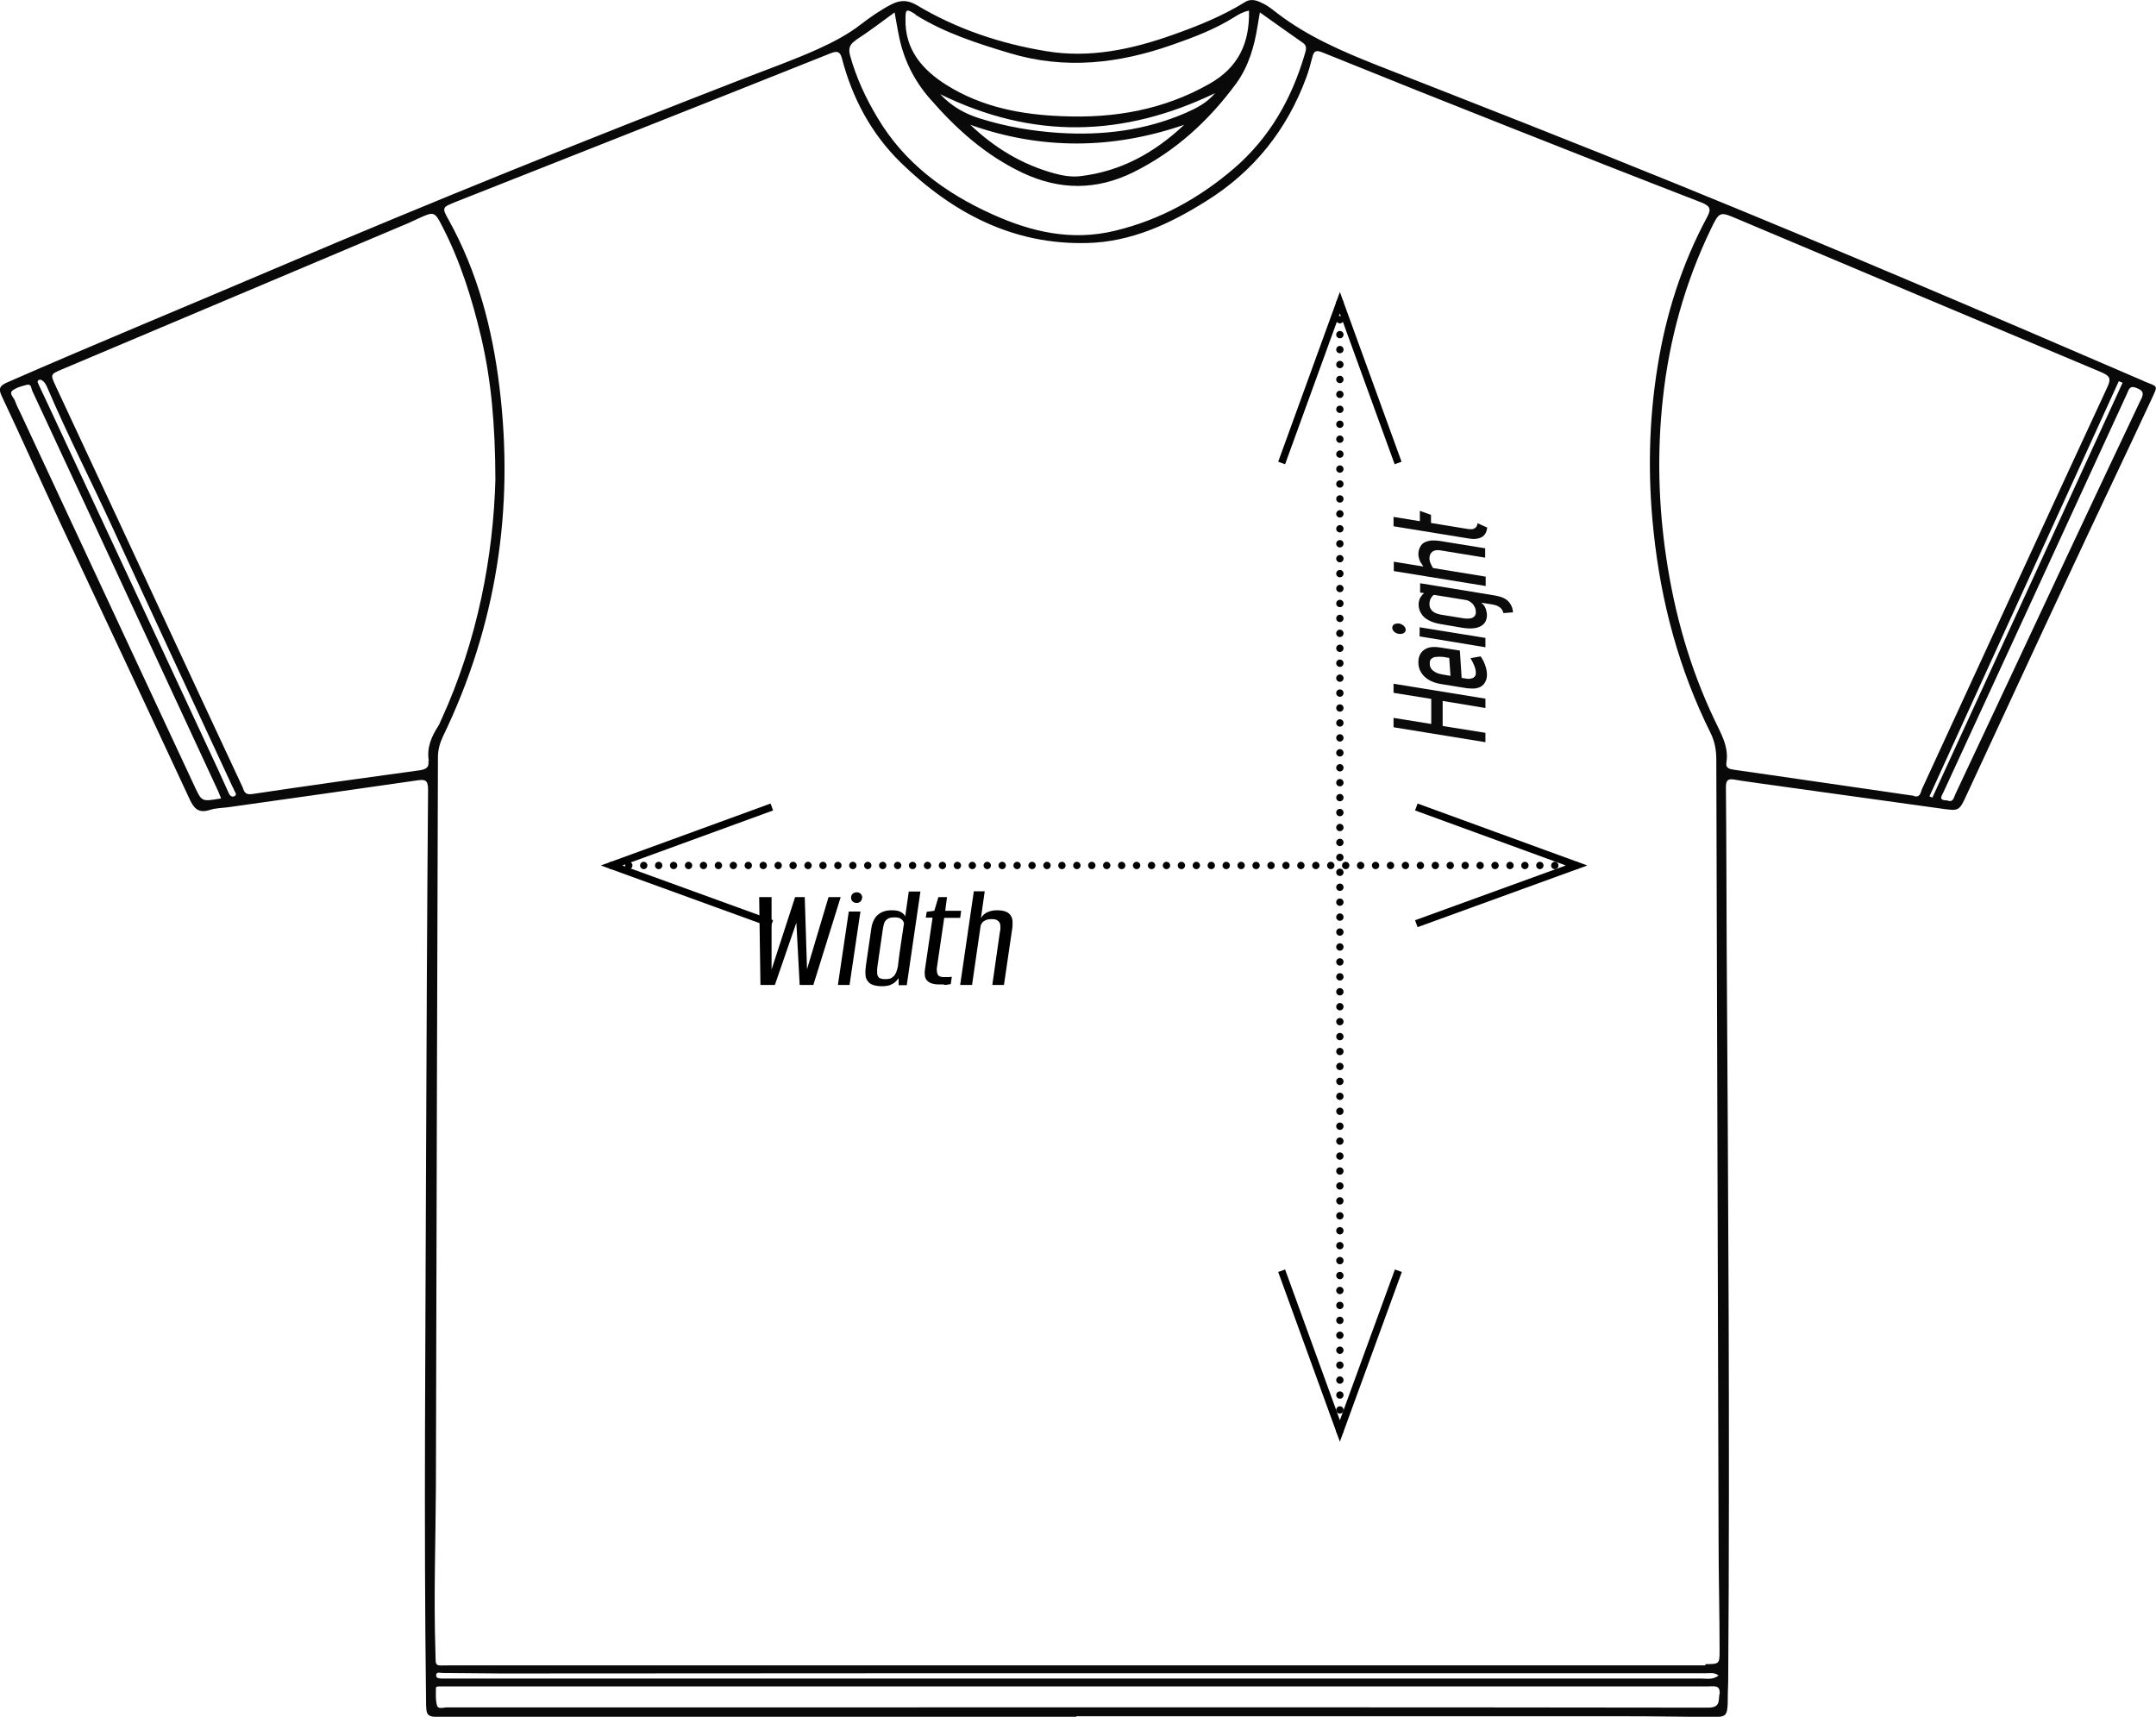 <svg xmlns="http://www.w3.org/2000/svg" id="Layer_2" data-name="Layer 2" viewBox="0 0 85.17 67.82"><defs><style>
      .cls-1 {
        fill: #09090a;
      }

      .cls-1, .cls-2, .cls-3 {
        stroke-width: 0px;
      }

      .cls-2 {
        fill: #000;
      }

      .cls-4 {
        stroke-dasharray: 0 0 0 .59;
      }

      .cls-4, .cls-5, .cls-6 {
        stroke-linecap: round;
        stroke-linejoin: round;
      }

      .cls-4, .cls-5, .cls-6, .cls-7 {
        fill: none;
        stroke: #000;
        stroke-width: .29px;
      }

      .cls-6 {
        stroke-dasharray: 0 0 0 .59;
      }

      .cls-7 {
        stroke-miterlimit: 7;
      }

      .cls-3 {
        fill: #0b0b0b;
      }
    </style></defs><g id="Layer_1-2" data-name="Layer 1"><g><path class="cls-1" d="M84.58,15.77c-.93,1.95-1.84,3.9-2.76,5.85-1.52,3.25-3.04,6.49-4.57,9.74-.07.14-.08.36-.33.26-.37,0-.21-.18-.14-.34,1.13-2.44,2.25-4.89,3.38-7.33,1.29-2.81,2.58-5.61,3.87-8.41.07-.16.1-.33.38-.21.27.11.28.21.17.45M76.34,31.51s-.08-.03-.12-.05c2.49-5.47,4.99-10.93,7.48-16.4.05.02.1.04.15.06-2.5,5.46-5,10.92-7.51,16.38M75.62,31.44c-1.45-.21-2.9-.42-4.34-.63-.92-.13-1.84-.27-2.77-.4-.19-.03-.35-.06-.31-.29.1-.62-.21-1.13-.46-1.66-.98-2.05-1.59-4.21-1.92-6.45-.31-2.09-.36-4.18-.13-6.27.25-2.32.87-4.56,1.89-6.68.35-.72.35-.71,1.08-.4,4.78,2.02,9.56,4.03,14.34,6.04.32.14.42.23.25.59-2.45,5.28-4.88,10.58-7.32,15.87-.06.13-.06.36-.32.29M67.37,65.79h-24.81c-8.26,0-16.52,0-24.77,0-.65,0-.57.09-.59-.55-.07-2.19.01-4.38.02-6.57.02-5.26.02-10.51.04-15.77.01-4.33.03-8.65.04-12.98,0-.29.07-.55.19-.81,2.13-4.4,2.83-9.02,2.24-13.82-.28-2.3-.86-4.54-2.01-6.61-.27-.48-.25-.49.27-.7,4.94-1.95,9.88-3.9,14.81-5.87.29-.12.39-.06.46.2.41,1.57,1.16,2.98,2.34,4.13,2.02,1.96,4.41,3.24,7.35,3.16,1.72-.04,3.26-.75,4.69-1.65,1.9-1.18,3.2-2.83,3.96-4.88.1-.27.18-.56.25-.84.06-.23.16-.25.39-.16,2.47,1,4.95,1.99,7.43,2.97,2.5.99,5.01,1.98,7.52,2.95.35.14.43.25.25.58-1,1.86-1.63,3.84-1.96,5.91-.35,2.16-.39,4.33-.16,6.5.29,2.79,1,5.46,2.26,7.99.16.33.22.67.22,1.03.03,10.27.06,20.54.09,30.81,0,1.46.04,2.93.04,4.39,0,.54-.01.54-.56.54M17.23,66.18c0-.15.16-.09.25-.09.77,0,1.53.02,2.29.02,6.09,0,12.19-.01,18.28-.01,9.79,0,19.57,0,29.36,0,.15,0,.31-.04.48.09-.23.18-.46.12-.68.12-7.82,0-15.64,0-23.46,0-8.61,0-17.22,0-25.84,0-.14,0-.29,0-.43,0-.1,0-.25,0-.25-.12M67.92,66.94c-.03.31.01.52-.46.52-13.01-.02-26.01-.01-39.02-.01-3.6,0-7.2,0-10.8,0-.13,0-.34.09-.38-.09-.06-.22-.04-.45-.04-.68,0-.06.1-.06.17-.06h25.17c8.31,0,16.62,0,24.93,0,.23,0,.48-.07.44.32M16.92,30.06c.04.24-.07.33-.34.37-2.21.3-4.42.61-6.63.94-.29.04-.31-.13-.37-.28-.85-1.81-1.69-3.63-2.54-5.45-1.61-3.46-3.22-6.93-4.84-10.39-.21-.46-.22-.46.25-.66,4.56-1.93,9.13-3.85,13.69-5.78.13-.06.26-.12.39-.18.61-.28.64-.28.94.31.72,1.39,1.18,2.87,1.54,4.39.39,1.68.55,3.38.56,5.61-.08,2.96-.68,6.32-2.15,9.52-.03.07-.06.14-.1.21-.28.43-.47.87-.38,1.4M9.25,31.46c-.1.03-.17-.03-.21-.12-.15-.32-.29-.65-.44-.97-2.22-4.77-4.44-9.55-6.67-14.32-.13-.29-.28-.58-.41-.87-.04-.08-.07-.18.09-.18.16.07.22.22.28.36.79,1.85,1.71,3.64,2.55,5.47,1.57,3.42,3.16,6.83,4.74,10.24.03.06.06.11.08.17.03.07.13.17-.02.22M8.68,31.55c-.72.12-.71.12-1-.5-2.29-4.91-4.58-9.82-6.87-14.73-.08-.16-.16-.32-.22-.49-.05-.13-.24-.28-.1-.4.15-.12.38-.18.58-.23.17-.04.16.14.2.23.78,1.67,1.56,3.35,2.34,5.03,1.67,3.6,3.34,7.2,5.01,10.8.04.09.07.18.11.27-.03.02-.04.03-.05.03M33.81,1.58c.51-.33,1-.7,1.53-1.09.07.37.12.7.19,1.02.19.88.59,1.68,1.19,2.37,1.04,1.2,2.2,2.25,3.68,2.95,1.47.69,2.91.69,4.36-.02,1.68-.83,3-2.05,4.08-3.52.49-.68.71-1.46.84-2.27.03-.16.05-.32.09-.53.59.42,1.15.82,1.71,1.21.18.13.1.31.06.45-.51,1.74-1.38,3.29-2.8,4.51-1.37,1.17-2.91,2.03-4.71,2.46-1.71.41-3.29.04-4.82-.65-1.89-.85-3.49-2.04-4.54-3.81-.47-.78-.85-1.6-1.09-2.47-.07-.27-.02-.44.23-.6M46.78,4.93c-1.17,1.1-2.49,1.84-4.11,2.03-.34.04-.69-.02-1.02-.11-1.28-.35-2.36-1.01-3.32-1.92,2.82,1,5.63.97,8.45,0M41.84,5.25c-1.07-.07-2.11-.25-3.13-.57-.57-.18-1.09-.45-1.57-.96,3.67,1.8,7.24,1.7,10.86-.04-.34.4-.75.6-1.16.78-1.59.69-3.27.9-5,.79M36.16.58c1.15.72,2.43,1.13,3.73,1.52,2.19.66,4.31.41,6.42-.33.86-.3,1.7-.62,2.46-1.1.16-.1.33-.2.57-.25.03,1.27-.41,2.24-1.56,2.89-1.81,1.03-3.77,1.37-5.83,1.28-1.61-.06-3.16-.36-4.54-1.22-.98-.61-1.66-1.41-1.64-2.6,0-.41.03-.44.4-.2M84.68,15.05c-6.12-2.64-12.25-5.26-18.42-7.77-3.93-1.6-7.89-3.15-11.85-4.7-1.39-.55-2.75-1.14-3.93-2.04-.17-.13-.35-.28-.54-.38-.24-.12-.49-.25-.77-.07-.89.55-1.86.94-2.85,1.29-1.61.57-3.27.93-5,.64-1.82-.3-3.54-.88-5.11-1.82-.36-.21-.65-.2-.99-.03-.43.22-.83.5-1.21.79-.51.4-1.09.7-1.68.97-.95.43-1.94.78-2.92,1.16-6.18,2.4-12.33,4.87-18.43,7.47-3.56,1.52-7.14,2.99-10.68,4.54-.3.13-.38.24-.23.55.77,1.63,1.5,3.27,2.26,4.9,1.72,3.67,3.45,7.34,5.16,11.02.18.39.37.57.82.42.22-.07.47-.07.7-.1,2.49-.35,4.97-.7,7.46-1.06.32-.05.44-.02.44.36-.04,4.91-.06,9.83-.08,14.74-.02,7.08-.09,14.15,0,21.23,0,.66.02.67.68.67h25.01v-.03c7.22,0,14.43,0,21.65,0,1.17,0,2.35.02,3.52.03.48,0,.54-.06.56-.53,0-.29.01-.58.02-.88.07-9.69,0-19.37-.06-29.06-.01-2.09-.01-4.17-.03-6.26,0-.28.08-.35.35-.3.34.06.68.1,1.01.15,2.37.33,4.74.66,7.12.99.72.1.73.12,1.03-.54,1.35-2.9,2.69-5.81,4.05-8.71,1.07-2.3,2.17-4.59,3.24-6.89.29-.63.27-.5-.31-.75"></path><line class="cls-4" x1="24.84" y1="34.19" x2="61.94" y2="34.19"></line><path class="cls-5" d="M62.28,34.19h0M24.16,34.19h0"></path><polyline class="cls-7" points="30.49 36.49 24.16 34.19 30.49 31.88"></polyline><polyline class="cls-7" points="55.95 31.88 62.28 34.19 55.95 36.49"></polyline><line class="cls-6" x1="52.93" y1="12.63" x2="52.93" y2="56.19"></line><path class="cls-5" d="M52.93,56.53h0M52.93,11.96h0"></path><polyline class="cls-7" points="50.63 18.29 52.93 11.96 55.23 18.29"></polyline><polyline class="cls-7" points="55.24 50.2 52.93 56.53 50.63 50.2"></polyline><g><path class="cls-2" d="M38.4,38.91l.34-2.35s.03-.07.06-.11c.03-.04.08-.07.14-.1.06-.03.14-.04.23-.04.1,0,.18.01.23.05.05.03.08.07.1.12.02.05.02.1.02.16,0,.06,0,.11-.02.17l-.3,2.1h.46l.32-2.18c.02-.11.02-.2.02-.3s-.02-.17-.06-.24c-.04-.07-.1-.13-.19-.17-.09-.04-.21-.06-.37-.06-.15,0-.27.03-.38.08-.11.05-.19.13-.25.23l.15-1.06h-.43l-.54,3.7h.46ZM37.31,38.91c.06,0,.12-.01.16-.02.05,0,.08-.01.09-.02l.04-.28s-.07,0-.14.01c-.07,0-.13,0-.18,0-.13,0-.21-.04-.24-.11-.03-.07-.04-.16-.03-.26l.29-1.97h.63l.04-.28h-.63l.07-.54h-.34l-.16.54-.3.04-.04.23h.27l-.3,2.04c-.02.12-.01.21,0,.29.02.08.06.14.11.18.05.05.12.08.19.1.07.02.16.03.25.03.07,0,.14,0,.2,0M34.76,38.65s-.08-.06-.09-.11c-.02-.05-.02-.1-.02-.16,0-.06,0-.12.01-.19l.21-1.45c.01-.09.03-.17.05-.24.02-.08.06-.14.13-.19.06-.05.16-.07.29-.07.09,0,.17.01.22.04s.09.06.11.1c.02.04.04.07.04.1-.04.27-.08.53-.12.8-.04.27-.08.54-.11.81,0,.07-.02.14-.04.21-.02.07-.04.13-.08.19-.03.06-.08.1-.14.14-.06.04-.14.05-.25.05-.09,0-.16-.01-.21-.04M35.17,38.91c.09-.04.16-.08.21-.13.05-.05.09-.1.12-.14v.28h.32l.54-3.7h-.46l-.14.98c-.03-.07-.09-.12-.17-.17-.08-.05-.21-.07-.37-.07s-.3.03-.41.09c-.11.06-.2.14-.26.24-.06.11-.11.23-.13.39l-.21,1.44c-.02.14-.03.27-.02.38,0,.11.04.2.09.26.05.07.12.12.21.15.09.03.21.05.36.05.13,0,.24-.02.33-.05M34,35.61s.06-.09.06-.15-.02-.11-.06-.15c-.04-.04-.09-.06-.16-.06-.06,0-.12.02-.16.06-.04.04-.06.09-.06.15s.02.11.06.15c.04.04.1.06.16.06.06,0,.11-.02.16-.06M33.56,38.91l.43-2.9h-.46l-.43,2.9h.46ZM30.61,38.91l.85-2.46.13,2.46h.54l1.08-3.47h-.48l-.85,2.85-.09-2.85h-.38l-.93,2.86v-2.86h-.49l.05,3.47h.55Z"></path><path class="cls-3" d="M58.2,20.89c.05-.01.09-.04.12-.08.03-.04.04-.09.05-.14l.38.17c-.02.18-.09.31-.22.38-.13.07-.3.09-.53.05l-2.95-.48v-.37l1.04.17v-.41l.44.16v.32l1.47.24c.08.01.15.01.2,0M56.13,22.24c-.03-.05-.05-.11-.07-.17-.02-.06-.03-.12-.03-.17,0-.07.01-.14.03-.2.02-.06.05-.12.09-.17.04-.05.09-.09.16-.12.07-.03.15-.05.24-.06.09,0,.2,0,.33.02l1.79.29v.37l-1.78-.29c-.07-.01-.13-.01-.18,0s-.1.03-.13.06c-.04.03-.06.06-.08.1-.02.04-.03.09-.03.14,0,.04,0,.08.01.12.01.04.03.09.05.13.02.05.05.1.08.15l2.08.34v.37l-3.63-.59v-.37l1.17.19s-.06-.08-.09-.14M56.6,23.53s-.04.05-.06.08c-.02.03-.04.07-.05.11-.01.04-.02.08-.02.11,0,.04,0,.09.01.14.01.04.04.09.07.13.03.04.08.08.14.11.06.03.13.05.22.07l.93.15c.09.01.17.01.24,0,.07-.01.13-.04.17-.09s.06-.1.05-.18c0-.06-.01-.12-.04-.17-.02-.05-.05-.1-.09-.14-.04-.04-.08-.07-.13-.1s-.1-.04-.15-.05l-1.24-.2s-.04.02-.06.04M59.43,23.64c.11.06.19.14.24.23.06.09.09.2.1.32l-.38.03s-.02-.08-.04-.11c-.02-.04-.05-.07-.08-.1-.04-.03-.08-.06-.13-.08-.05-.02-.11-.04-.18-.05l-.44-.07s.06.06.09.09c.03.04.05.07.07.12.02.04.03.08.04.13s.02.09.02.13c0,.22-.08.37-.25.46-.17.09-.41.11-.72.06l-.88-.15c-.18-.03-.33-.08-.46-.15-.13-.07-.23-.16-.29-.27-.07-.11-.1-.23-.1-.37,0-.05.01-.1.03-.16.01-.05.04-.1.07-.14.03-.05.07-.09.12-.13l-.16-.02v-.37l2.93.48c.17.03.31.07.42.13M55.07,24.66s.11-.04.19-.03c.07.01.13.04.19.09.05.05.08.1.08.16s-.03.1-.08.13c-.05.03-.11.04-.19.03-.08-.01-.14-.04-.19-.09-.05-.05-.07-.1-.07-.15s.02-.1.07-.13M56.08,25.15v-.37l2.6.42v.37l-2.6-.43ZM56.74,25.95c-.08,0-.14.03-.19.07-.05.04-.07.1-.07.19,0,.09.02.16.07.22.04.06.11.1.18.14.08.04.17.06.28.08l.29.05-.05-.71-.25-.04c-.09-.01-.17-.01-.25,0M58.09,26.81s.09-.02.12-.04c.03-.02.05-.05.07-.08.02-.03.02-.07.02-.12,0-.08-.02-.17-.06-.27s-.09-.2-.15-.3l.4-.07c.08.11.14.23.18.35s.07.24.07.36c0,.1-.01.18-.05.26-.03.08-.08.14-.14.19-.06.05-.14.08-.24.1-.1.02-.22.01-.35,0l-1.05-.17c-.19-.03-.35-.09-.48-.17-.13-.08-.23-.18-.3-.3-.07-.12-.1-.25-.1-.39s.03-.26.1-.36c.07-.1.17-.17.29-.21.13-.04.29-.04.48-.01l.77.12.07,1.08.19.03c.06.01.11.01.16,0M55.05,27.38v-.37l3.63.59v.37l-1.69-.28v.99l1.69.27v.37l-3.63-.59v-.37l1.49.24v-.99l-1.49-.24Z"></path></g></g></g></svg>